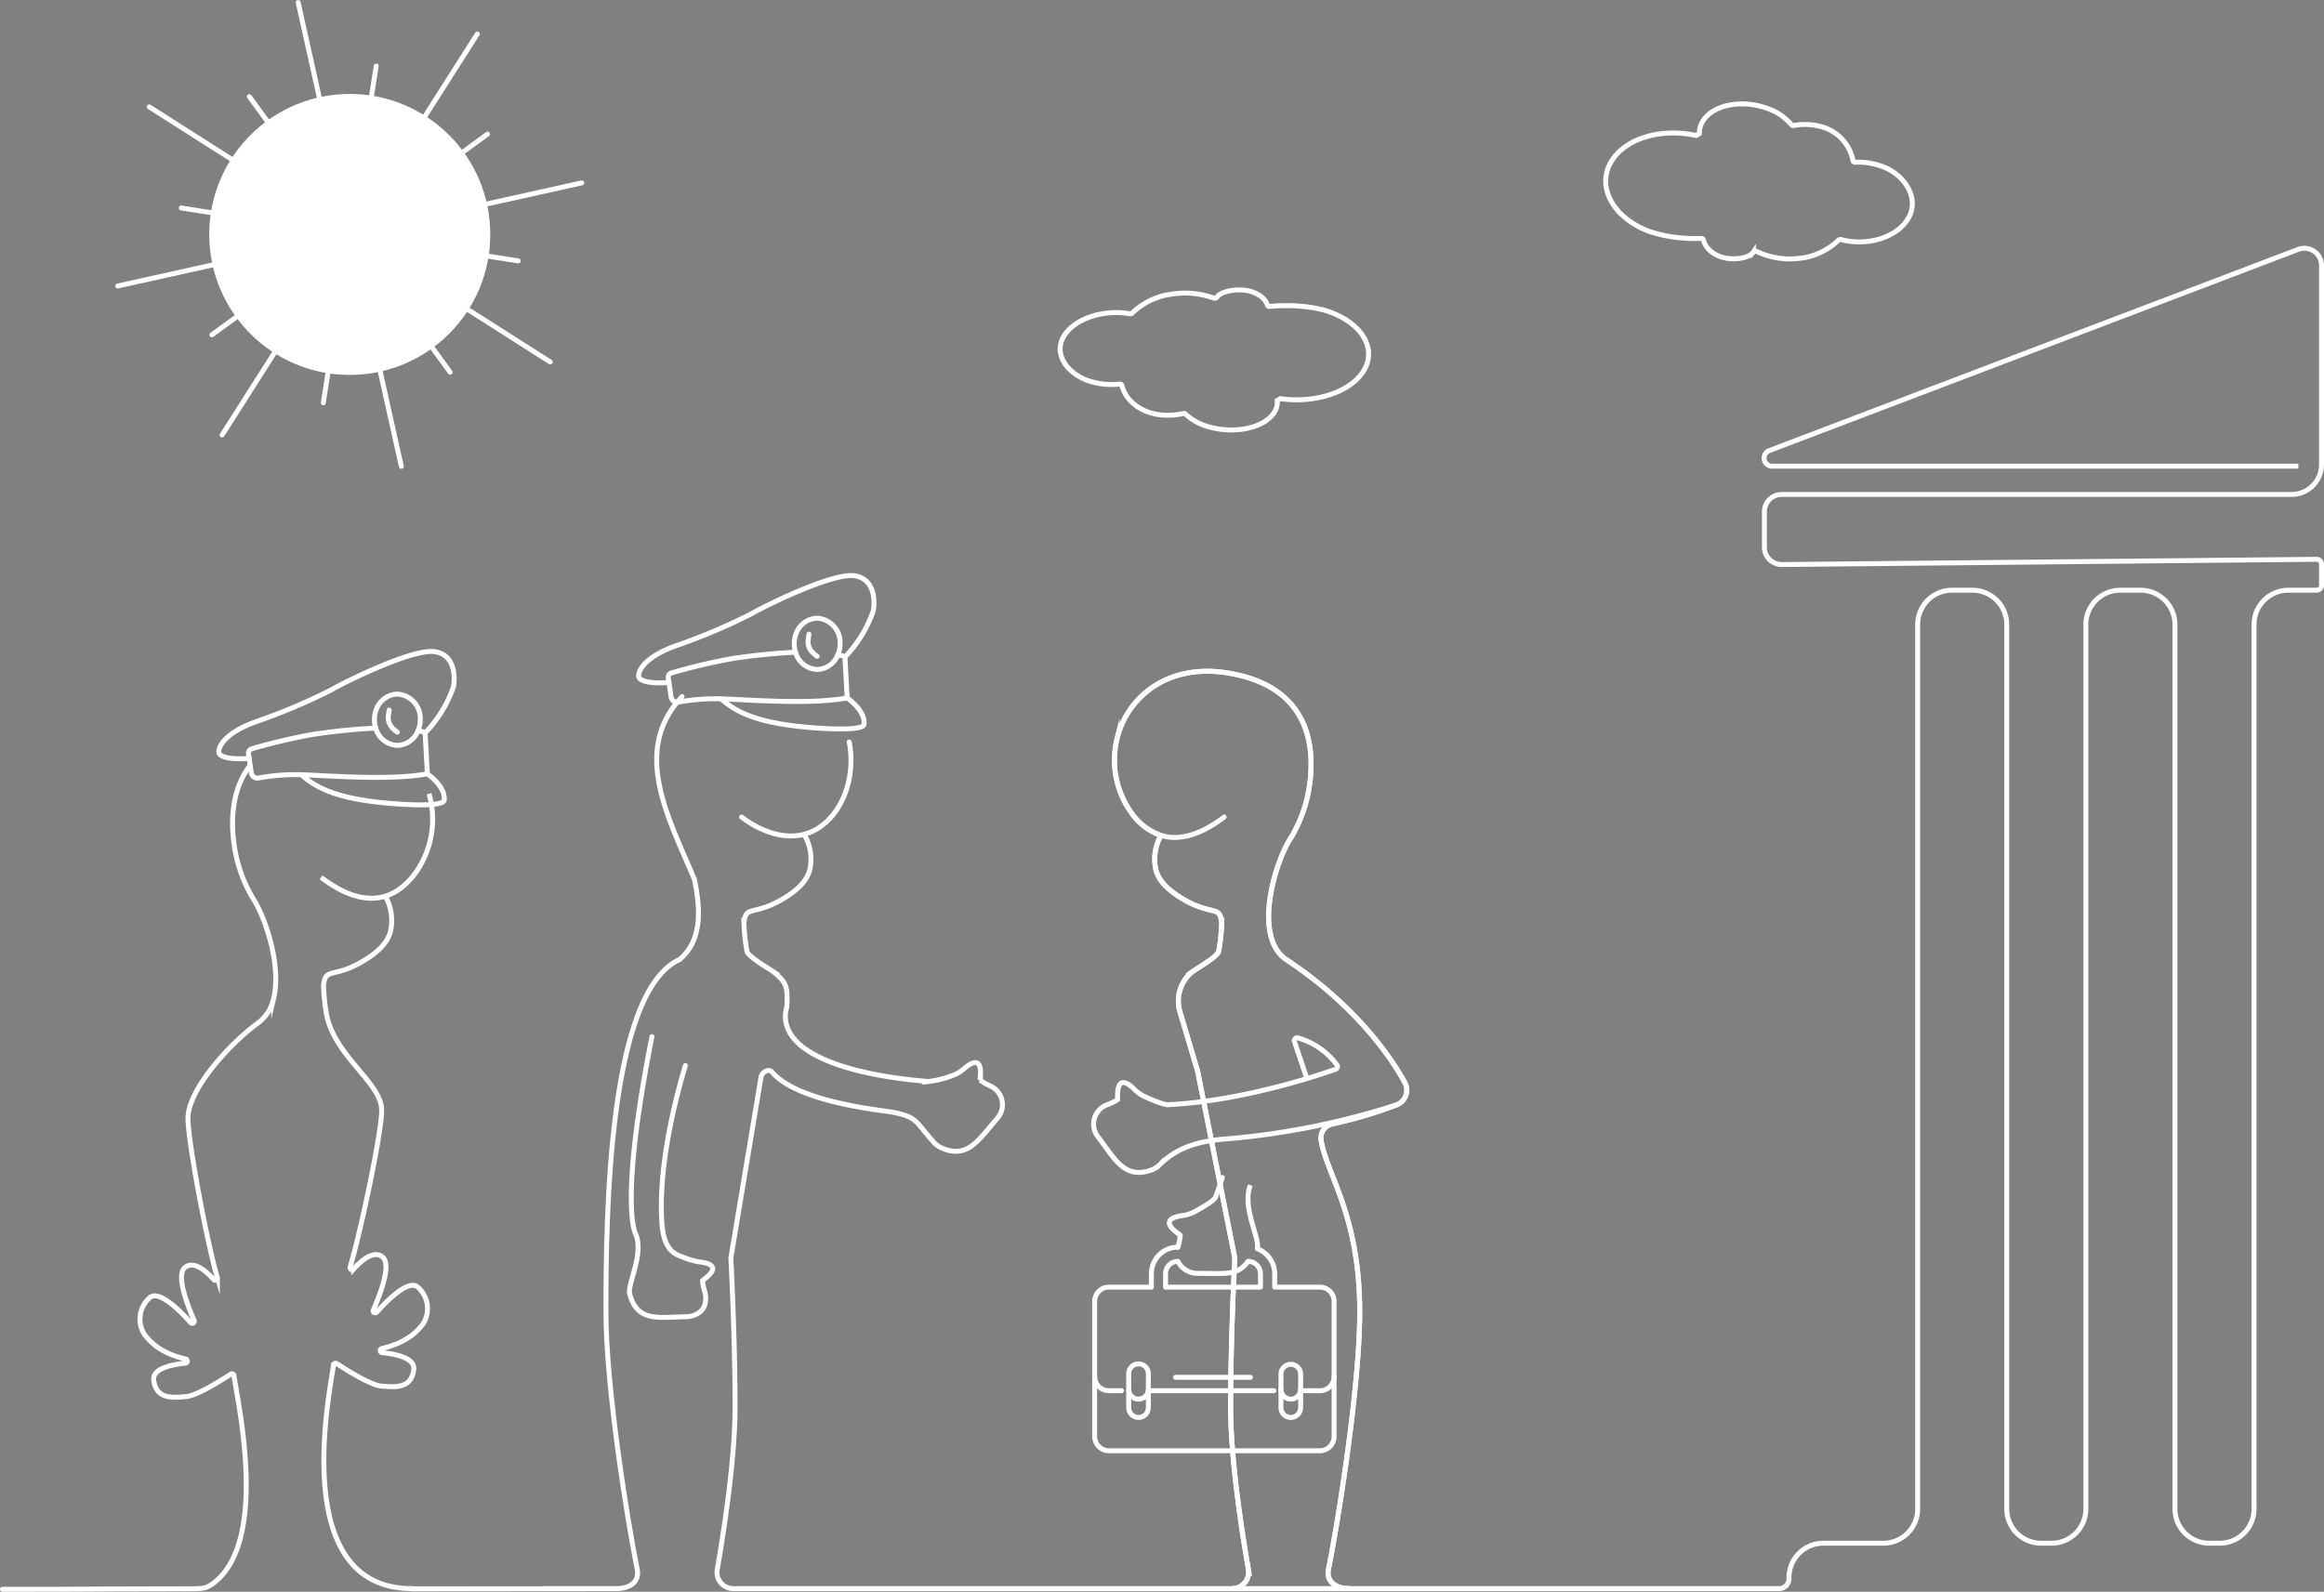 <svg xmlns="http://www.w3.org/2000/svg" id="Livello_1" data-name="Livello 1" viewBox="0 0 471 322.678"><rect x="0" y="0" width="471" height="322.678" fill="#808080" stroke="none"/><defs><style>      .cls-1, .cls-2, .cls-5, .cls-6 {        fill: none;      }      .cls-1, .cls-2, .cls-3, .cls-4, .cls-5, .cls-6 {        stroke: #fff;      }      .cls-1, .cls-3, .cls-4, .cls-5, .cls-6 {        stroke-miterlimit: 10;      }      .cls-2, .cls-6 {        stroke-linecap: round;      }      .cls-2 {        stroke-linejoin: round;      }      .cls-3 {        fill: #fff;      }      .cls-5 {        stroke-width: 2px;      }    </style></defs><title>consulenza-istituzioni</title><g><path class="cls-1" d="M354.385,90.534a30.182,30.182,0,0,0-6.539-.834,34.513,34.513,0,0,0-4.244.147.412.412,0,0,1-.446-.207,3.789,3.789,0,0,0-1.457-1.902,6.788,6.788,0,0,0-2.65-1.091c-2.332-.425-5.38.137-6.186,1.356h0a.555.555,0,0,1-.62.151,17.276,17.276,0,0,0-8.529-.794A14.148,14.148,0,0,0,315.703,91.21a.544.544,0,0,1-.469.123c-5.557-.985-11.451,1.145-13.438,4.678-2.044,3.635.828,7.369,4.91,8.866a15.312,15.312,0,0,0,6.474.724.399.399,0,0,1,.446.228c.711,2.916,3.381,5.2,6.996,5.874a13.896,13.896,0,0,0,5.437-.144.508.508,0,0,1,.455.104,11.204,11.204,0,0,0,4.851,2.625c5.21,1.468,11.069.184,13.086-2.869a3.851,3.851,0,0,0,.67-2.485l.637-.387c6.855.978,13.937-1.193,16.721-5.406C365.656,98.335,362.032,92.69,354.385,90.534Z" transform="translate(-86.26 -27.73)"></path><path class="cls-1" d="M420.361,74.59a27.394,27.394,0,0,0,6.456,1.355,30.886,30.886,0,0,0,4.231.118.405.405,0,0,1,.431.259,4.278,4.278,0,0,0,1.336,2.203,6.472,6.472,0,0,0,2.571,1.384c2.294.625,5.361.203,6.234-1.094h0a.514.514,0,0,1,.625-.127,15.676,15.676,0,0,0,8.438,1.443,13.473,13.473,0,0,0,8.198-3.735.5.5,0,0,1,.474-.106c5.47,1.458,11.46-.512,13.645-4.295,2.249-3.892-.387-8.218-4.358-10.146a13.864,13.864,0,0,0-6.398-1.23.397.397,0,0,1-.43-.282,8.86,8.86,0,0,0-6.611-6.97,12.463,12.463,0,0,0-5.417-.2.474.474,0,0,1-.447-.146,11.083,11.083,0,0,0-4.67-3.228c-5.096-1.971-11-.935-13.188,2.315a4.603,4.603,0,0,0-.814,2.708l-.657.387c-6.762-1.536-13.935.401-16.954,4.885C409.612,65.204,412.882,71.697,420.361,74.59Z" transform="translate(-86.26 -27.73)"></path><g><line class="cls-2" x1="70.883" y1="47.525" x2="23.857" y2="57.98"></line><line class="cls-2" x1="70.883" y1="47.525" x2="30.238" y2="21.666"></line><line class="cls-2" x1="70.883" y1="47.525" x2="45.023" y2="88.17"></line><line class="cls-2" x1="70.883" y1="47.525" x2="81.337" y2="94.551"></line><line class="cls-2" x1="70.883" y1="47.525" x2="111.527" y2="73.385"></line><line class="cls-2" x1="70.883" y1="47.525" x2="117.908" y2="37.071"></line><line class="cls-2" x1="70.883" y1="47.525" x2="96.742" y2="6.881"></line><line class="cls-2" x1="70.883" y1="47.525" x2="60.428" y2="0.5"></line><line class="cls-2" x1="70.883" y1="47.525" x2="42.95" y2="67.872"></line><line class="cls-2" x1="70.883" y1="47.525" x2="36.744" y2="42.161"></line><line class="cls-2" x1="70.883" y1="47.525" x2="65.518" y2="81.664"></line><line class="cls-2" x1="70.883" y1="47.525" x2="91.229" y2="75.458"></line><line class="cls-2" x1="70.883" y1="47.525" x2="105.021" y2="52.89"></line><line class="cls-2" x1="70.883" y1="47.525" x2="98.816" y2="27.179"></line><line class="cls-2" x1="70.883" y1="47.525" x2="76.247" y2="13.387"></line><line class="cls-2" x1="70.883" y1="47.525" x2="50.536" y2="19.593"></line><circle class="cls-3" cx="70.883" cy="47.525" r="27.979"></circle><circle class="cls-1" cx="70.883" cy="47.525" r="25.249"></circle></g><g><path class="cls-4" d="M342.142,161.628" transform="translate(-86.26 -27.73)"></path><g><path class="cls-5" d="M303.916,228.734" transform="translate(-86.26 -27.73)"></path><g><path class="cls-1" d="M341.082,280.886c.553-2.21-3.198-8.372-1.407-12.893" transform="translate(-86.26 -27.73)"></path><path class="cls-1" d="M324.974,283.431a4.451,4.451,0,0,0,4.22,2.428c5.794.034,7.887.452,10.013-2.428" transform="translate(-86.26 -27.73)"></path><path class="cls-2" d="M333.983,266.436c-.402,1.256-.854,2.579-1.373,3.985-.251.686-2.629,2.076-4.186,2.913a7.122,7.122,0,0,1-2.528.82c-4.906.686-1.641,3.047-.938,3.6l.502.385a10.221,10.221,0,0,1-.486,2.411" transform="translate(-86.26 -27.73)"></path><path class="cls-2" d="M345.871,309.318v3.717a1.993,1.993,0,1,0,3.985,0v-3.717" transform="translate(-86.26 -27.73)"></path><path class="cls-2" d="M345.871,309.318a1.993,1.993,0,1,0,3.985,0v-3.064a1.993,1.993,0,0,0-3.985,0Z" transform="translate(-86.26 -27.73)"></path><path class="cls-1" d="M315.011,309.318v3.717a1.993,1.993,0,1,0,3.985,0v-3.717" transform="translate(-86.26 -27.73)"></path><path class="cls-1" d="M315.011,309.318a1.993,1.993,0,1,0,3.985,0v-3.064a1.993,1.993,0,1,0-3.985,0Z" transform="translate(-86.26 -27.73)"></path><line class="cls-2" x1="253.416" y1="279.21" x2="238.245" y2="279.21"></line><line class="cls-2" x1="258.171" y1="281.923" x2="232.736" y2="281.923"></line><path class="cls-2" d="M356.638,306.773a2.866,2.866,0,0,1-2.863,2.88h-3.918" transform="translate(-86.26 -27.73)"></path><path class="cls-2" d="M308.113,306.773a2.88,2.88,0,0,0,2.88,2.88h2.562" transform="translate(-86.26 -27.73)"></path><path class="cls-2" d="M341.082,280.886a5.425,5.425,0,0,1,3.516,5.057v2.713h9.159a2.88,2.88,0,0,1,2.88,2.88V318.93a2.894,2.894,0,0,1-2.88,2.897H311.009a2.909,2.909,0,0,1-2.897-2.897V291.536a2.894,2.894,0,0,1,2.897-2.88h8.59v-2.713a.572.572,0,0,1,.017-.168,5.358,5.358,0,0,1,5.358-5.224" transform="translate(-86.26 -27.73)"></path><path class="cls-2" d="M324.974,283.431a2.505,2.505,0,0,0-2.495,2.512v2.713h19.239v-2.713a2.519,2.519,0,0,0-2.512-2.512" transform="translate(-86.26 -27.73)"></path></g><g><path class="cls-1" d="M359.696,349.771c-2.813,0-4.689-1.423-4.203-3.885,2.076-10.298,6.346-37.257,6.346-52.193,0-19.708-6.765-27.913-7.836-34.845a2.912,2.912,0,0,1,2.227-3.265,87.695,87.695,0,0,0,13.195-3.918,3.21,3.21,0,0,0,1.54-4.504c-2.696-4.906-9.695-15.438-24.078-24.949h-.017c-6.715-4.705-2.26-19.558.938-24.531a28.231,28.231,0,0,0,3.985-11.889c.854-7.853-.887-18.854-16.259-21.567-13.412-2.361-21.098,5.693-22.873,13.195a18.293,18.293,0,0,0,2.964,15.17,11.806,11.806,0,0,0,5.928,4.487,9.772,9.772,0,0,0-1.005,7.083c.486,1.741,1.808,3.5,4.655,5.325,6.614,4.236,8.322,1.407,8.657,5.442a41.077,41.077,0,0,1-.603,5.626c-.134.988-3.952,3.232-5.157,4.035a3.46,3.46,0,0,0-.419.318,7.608,7.608,0,0,0-2.244,8.054l3.5,11.771h.017l7.569,38.027s-.854,15.84-.854,30.224c0,10.783,2.394,25.954,3.6,32.853a3.361,3.361,0,0,1-3.181,3.935" transform="translate(-86.26 -27.73)"></path><line class="cls-1" x1="249.826" y1="322.04" x2="273.436" y2="322.04"></line></g><path class="cls-2" d="M346.874,222.214c-6.715-4.705-2.26-19.558.938-24.531a28.233,28.233,0,0,0,3.985-11.889c.854-7.853-.887-18.854-16.259-21.567-13.412-2.361-21.098,5.693-22.873,13.195a18.293,18.293,0,0,0,2.964,15.17,11.806,11.806,0,0,0,5.928,4.488c3.248,1.005,7.451.335,12.793-3.717" transform="translate(-86.26 -27.73)"></path><path class="cls-1" d="M321.556,197.08a9.772,9.772,0,0,0-1.005,7.083c.486,1.741,1.808,3.5,4.655,5.325,6.614,4.236,8.322,1.407,8.657,5.442a41.043,41.043,0,0,1-.603,5.626c-.131.981-3.955,3.225-5.169,4.035a4.838,4.838,0,0,0-.416.316,7.651,7.651,0,0,0-2.245,8.057l3.511,11.771" transform="translate(-86.26 -27.73)"></path><path class="cls-2" d="M258.369,178.141c1.236,6.118-.658,13.713-6.087,17.345-5.064,3.388-11.278,1.263-15.733-2.123" transform="translate(-86.26 -27.73)"></path><path class="cls-2" d="M224.024,222.214C229,218,228,211,227,206c-5-12-13-26-2.502-37.057" transform="translate(-86.26 -27.73)"></path><path class="cls-1" d="M249.341,197.08a9.772,9.772,0,0,1,1.005,7.083c-.486,1.741-1.808,3.5-4.655,5.325-6.614,4.236-8.322,1.407-8.657,5.442a41.043,41.043,0,0,0,.603,5.626c.131.981,3.955,3.225,5.169,4.035a4.854,4.854,0,0,1,.416.316c2.315,1.94,2.728,2.726,2.505,6.859l-.259,1.199c-.913,8.413,13.111,12.739,28.925,14.005a19.71,19.71,0,0,0,4.951-1.226,7.123,7.123,0,0,0,2.284-1.36c3.751-3.236,3.373.776,3.325,1.669l-.042.632a10.222,10.222,0,0,0,2.133,1.225,4.175,4.175,0,0,1,1.208,6.672c-3.795,4.378-6.038,8.377-11.578,5.659a5.215,5.215,0,0,1-1.357-1.168c-3.578-3.974-3.047-4.894-8.298-5.903-2.616-.445-19.047-2.023-24.279-8.093-.679-.788-2.04-.035-2.244.985l-6.117,36.701s.854,15.84.854,30.224c0,10.784-2.394,25.954-3.6,32.853a3.316,3.316,0,0,0,3.182,3.935H336.082a3.361,3.361,0,0,0,3.182-3.935c-1.206-6.899-3.6-22.069-3.6-32.853,0-14.383.854-30.224.854-30.224l-7.569-38.027" transform="translate(-86.26 -27.73)"></path><path class="cls-2" d="M225.163,243.743c-2.772,9.228-5.599,22.304-4.702,32.602.612,5.678,3.21,5.747,5.102,6.582a13.999,13.999,0,0,0,2.619.638c4.645.602,1.581,2.866.921,3.395l-.471.369a9.665,9.665,0,0,0,.482,2.275c.888,3.727-1.754,5.037-3.938,5.06-5.478.088-9.737,1.127-11.289-4.587-.544-2.084,2.943-7.947,1.205-12.204,0,0-3.478-5.696,3.296-39.998" transform="translate(-86.26 -27.73)"></path><path class="cls-6" d="M169.764,349.807c13.984-.02,41.443-.035,41.443-.035,2.75,0,4.688-1.423,4.203-3.885-2.076-10.298-6.346-37.256-6.346-52.193,0-19.708.475-64.946,14.961-71.481" transform="translate(-86.26 -27.73)"></path><path class="cls-6" d="M86.76,349.909c25.515,0,8.522-.061,36.888-.102" transform="translate(-86.26 -27.73)"></path><path class="cls-1" d="M369.412,251.667a154.837,154.837,0,0,1-34.088,6.897c-5.333.387-10.008,1.38-13.849,5.099a5.218,5.218,0,0,1-1.434,1.072c-5.713,2.332-7.677-1.812-11.163-6.439a4.176,4.176,0,0,1,1.663-6.574,10.221,10.221,0,0,0,2.212-1.076l.002-.633c.013-.894-.089-4.922,3.431-1.437a7.125,7.125,0,0,0,2.185,1.513c1.61.731,4.157,1.779,4.855,1.562,16.263-.788,33.627-7.135,33.627-7.135a.578.578,0,0,0,.368-.887,14.789,14.789,0,0,0-7.903-5.492.572.572,0,0,0-.72.72l2.523,7.525" transform="translate(-86.26 -27.73)"></path></g><path class="cls-1" d="M552.065,122.234H445.423a1.637,1.637,0,0,1-.694-3.119l107.046-40.727a3.5,3.5,0,0,1,4.985,3.169v40.327a6.083,6.083,0,0,1-6.083,6.083H447.348a3.5,3.5,0,0,0-3.5,3.5v7.205a3.5,3.5,0,0,0,3.535,3.5l108.367-1.059a1,1,0,0,1,1.011,1v4.264a1,1,0,0,1-1,1h-5.723a6.956,6.956,0,0,0-6.956,6.956V333.614a6.956,6.956,0,0,1-6.956,6.956h-2.122a6.956,6.956,0,0,1-6.956-6.956V154.334a6.956,6.956,0,0,0-6.956-6.956h-4.139a6.956,6.956,0,0,0-6.956,6.956V333.614a6.956,6.956,0,0,1-6.956,6.956h-2.122a6.956,6.956,0,0,1-6.956-6.956V154.334a6.956,6.956,0,0,0-6.956-6.956h-4.14a6.956,6.956,0,0,0-6.956,6.956V333.614a6.956,6.956,0,0,1-6.956,6.956H455.789a6.956,6.956,0,0,0-6.956,6.956v.246a2,2,0,0,1-2,2H359.692c-2.512,0-4.688-1.423-4.203-3.885,2.076-10.298,6.346-37.256,6.346-52.193,0-19.708-6.765-27.913-7.836-34.845a2.912,2.912,0,0,1,2.227-3.265,87.715,87.715,0,0,0,13.195-3.918,3.21,3.21,0,0,0,1.54-4.504c-2.696-4.906-9.695-15.438-24.078-24.949" transform="translate(-86.26 -27.73)"></path><g><path class="cls-1" d="M169.764,349.772c-25.032,0-16.694-39.662-15.907-45.325a.414.414,0,0,1,.644-.292c1.69,1.111,6.826,4.377,9.033,4.554,2.662.214,6.07.642,6.582-3.316.295-2.279-3.309-3.139-6.419-3.459a.423.423,0,0,1-.044-.834c5.46-1.284,7.337-3.772,8.293-4.906a5.777,5.777,0,0,0-.958-7.487c-1.783-1.72-5.86,2.224-8.357,5.016a.422.422,0,0,1-.7-.452c1.569-3.572,3.688-9.321,1.817-10.767-1.8-1.39-4.283.789-5.802,2.485a.423.423,0,0,1-.727-.394c2.054-6.853,6.393-27.125,6.393-31.793,0-5.562-9.483-10.839-11.173-19.414a40.593,40.593,0,0,1-.607-5.753c.341-4.122,2.08-1.222,8.807-5.561,2.893-1.866,4.245-3.653,4.735-5.436a9.977,9.977,0,0,0-1.024-7.237" transform="translate(-86.26 -27.73)"></path><path class="cls-1" d="M137.066,182.74c-3.597,4.57-3.999,10.405-3.492,15.125a29.043,29.043,0,0,0,4.059,12.149c2.463,3.85,5.669,13.497,4.102,20.035a8.242,8.242,0,0,1-3.146,5.026c-6.391,4.695-14.235,13.804-14.235,19.366,0,4.668,3.907,25.437,5.961,32.29a.423.423,0,0,1-.727.394c-1.518-1.696-4.002-3.876-5.802-2.485-1.872,1.446.247,7.194,1.817,10.767a.422.422,0,0,1-.7.452c-2.497-2.792-6.574-6.735-8.357-5.016a5.777,5.777,0,0,0-.958,7.487c.956,1.135,2.833,3.622,8.293,4.906a.423.423,0,0,1-.044.834c-3.111.32-6.714,1.18-6.419,3.459.512,3.958,3.92,3.53,6.582,3.316,2.207-.177,7.343-3.443,9.033-4.554a.414.414,0,0,1,.644.292c.787,5.663,7.263,34.053-4.487,42.334-1.458.889-1.75.889-5.542.889" transform="translate(-86.26 -27.73)"></path><path class="cls-1" d="M151.335,205.588c9.608,7.33,15.596,3.846,19.039-.773a18.738,18.738,0,0,0,3.018-15.504q-.08-.337-.174-.675" transform="translate(-86.26 -27.73)"></path><g><path class="cls-2" d="M162.506,171.607a4.686,4.686,0,0,1,4.29-3.17,4.944,4.944,0,0,1,4.64,5.19,5.736,5.736,0,0,1-.49,2.32,4.609,4.609,0,0,1-4.15,2.88.97.97,0,0,1-.17-.01,4.721,4.721,0,0,1-4.22-3.49,5.551,5.551,0,0,1-.26-1.7A5.837,5.837,0,0,1,162.506,171.607Z" transform="translate(-86.26 -27.73)"></path><path class="cls-2" d="M162.406,175.327a127.552,127.552,0,0,0-12.86,1.3,122.499,122.499,0,0,0-12.28,2.9.912.912,0,0,0-.65,1.01l.14.92.43,2.94a1.245,1.245,0,0,0,1.46,1.05,42.312,42.312,0,0,1,8.65-.67c5.37.18,18.25,1.23,25.58-.19l-.46-8.28s-.24-.36-1.47-.36" transform="translate(-86.26 -27.73)"></path><path class="cls-2" d="M136.756,181.457c-3.5.3-5.63-.21-6.05-.94-.41-.72.31-3.96,7.59-6.54a121.305,121.305,0,0,0,15.25-6.47c.75-.55,16-8.38,20.83-7.67s3.96,6.83,3.71,7.33a25.327,25.327,0,0,1-5.67,9.14" transform="translate(-86.26 -27.73)"></path><path class="cls-2" d="M147.296,184.777c3.21,2.81,7.63,5.12,19.5,5.93,9.66.67,9.46-.66,9.46-.66s.75-2.38-3.38-5.46" transform="translate(-86.26 -27.73)"></path><path class="cls-2" d="M165.126,171.667c-.01.1-.02.21-.04.33-.17,1.02-.61,2.57,1.71,4.17" transform="translate(-86.26 -27.73)"></path></g></g><g><path class="cls-2" d="M247.588,156.222a4.683,4.683,0,0,1,4.28-3.17,4.945,4.945,0,0,1,4.65,5.19,5.736,5.736,0,0,1-.49,2.32,4.623,4.623,0,0,1-4.16,2.88.915.915,0,0,1-.17-.01,4.72,4.72,0,0,1-4.21-3.49,5.551,5.551,0,0,1-.26-1.7A5.837,5.837,0,0,1,247.588,156.222Z" transform="translate(-86.26 -27.73)"></path><path class="cls-2" d="M247.488,159.942a127.552,127.552,0,0,0-12.86,1.3,122.499,122.499,0,0,0-12.28,2.9.912.912,0,0,0-.65,1.01l.14.92.43,2.94a1.245,1.245,0,0,0,1.46,1.05,42.312,42.312,0,0,1,8.65-.67c5.37.18,18.25,1.23,25.58-.19l-.46-8.28s-.24-.36-1.47-.36" transform="translate(-86.26 -27.73)"></path><path class="cls-2" d="M221.838,166.072c-3.5.3-5.63-.21-6.05-.94-.41-.72.31-3.96,7.59-6.54a121.305,121.305,0,0,0,15.25-6.47c.75-.55,16-8.38,20.83-7.67s3.96,6.83,3.71,7.33a25.327,25.327,0,0,1-5.67,9.14" transform="translate(-86.26 -27.73)"></path><path class="cls-2" d="M232.378,169.392c3.21,2.81,7.63,5.12,19.5,5.93,9.66.67,9.46-.66,9.46-.66s.75-2.38-3.38-5.46" transform="translate(-86.26 -27.73)"></path><path class="cls-2" d="M250.208,156.282c-.01.1-.02.21-.04.33-.17,1.02-.61,2.57,1.7,4.17" transform="translate(-86.26 -27.73)"></path></g></g></g></svg>